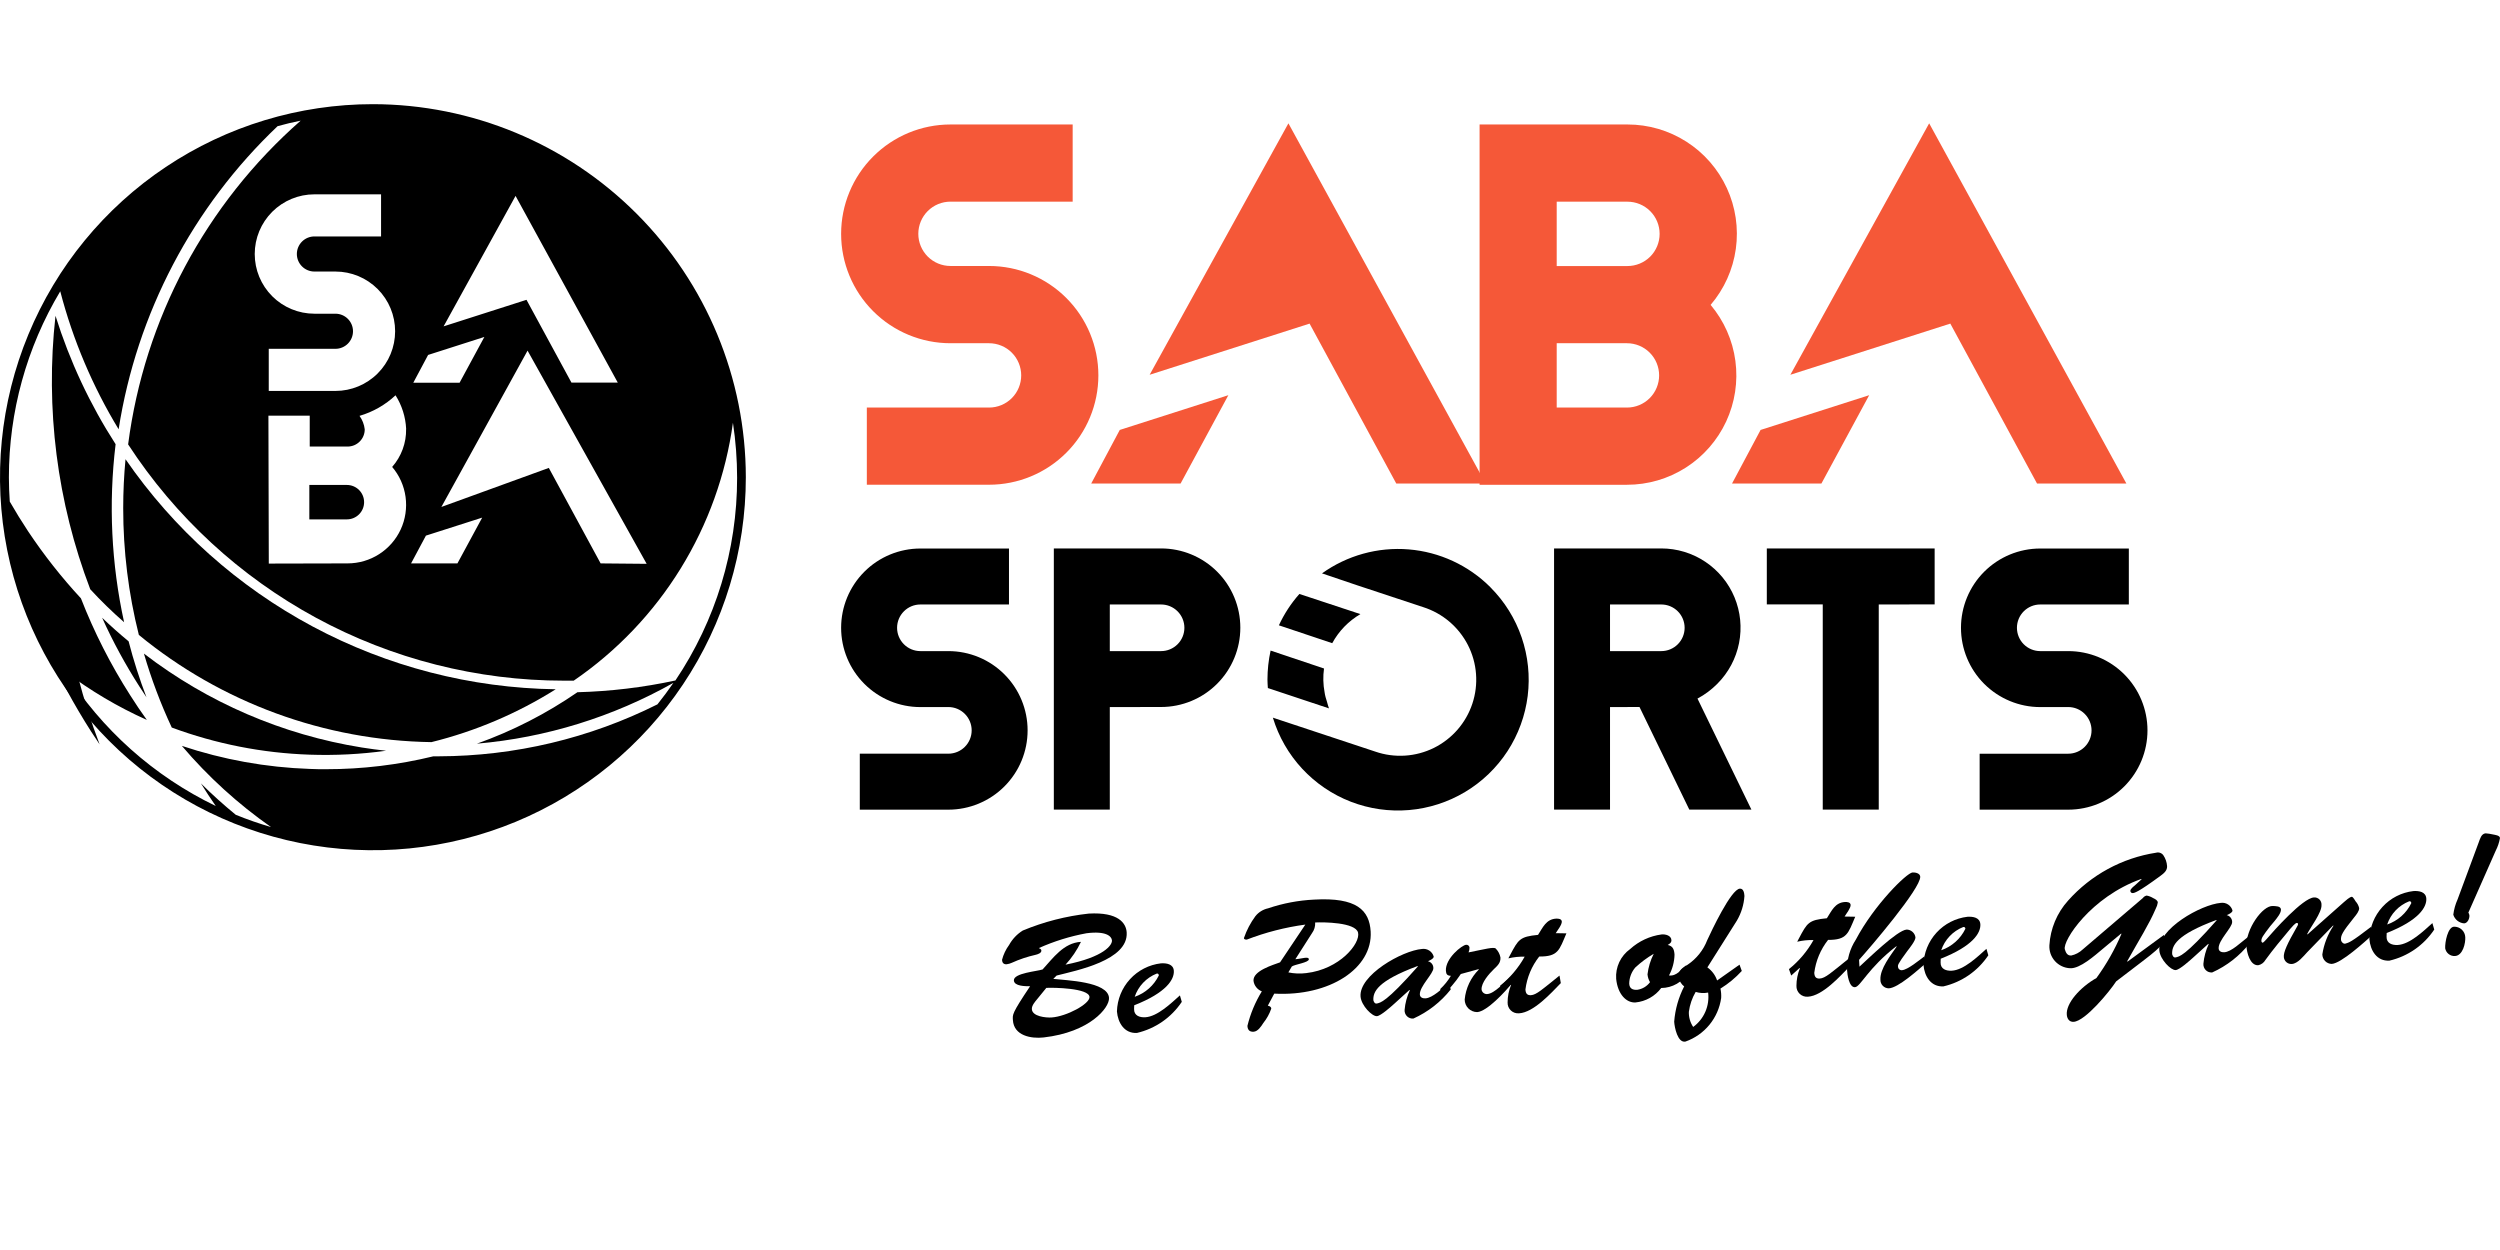 <svg width="120" height="60" viewBox="0 0 120 60" fill="none" xmlns="http://www.w3.org/2000/svg">
<path d="M45.623 16.475C44.231 16.475 42.896 15.922 41.912 14.937C40.927 13.953 40.374 12.617 40.374 11.225C40.374 9.833 40.927 8.497 41.912 7.513C42.896 6.528 44.231 5.975 45.623 5.975H51.488V9.679H45.623C45.213 9.679 44.821 9.841 44.531 10.131C44.242 10.421 44.079 10.813 44.079 11.223C44.079 11.633 44.242 12.025 44.531 12.315C44.821 12.604 45.213 12.767 45.623 12.767H47.474C48.866 12.767 50.201 13.32 51.185 14.305C52.169 15.289 52.722 16.625 52.722 18.017C52.722 19.409 52.169 20.745 51.185 21.729C50.201 22.714 48.866 23.267 47.474 23.267H41.608V19.563H47.474C47.883 19.563 48.276 19.401 48.566 19.111C48.855 18.821 49.018 18.429 49.018 18.019C49.018 17.609 48.855 17.217 48.566 16.927C48.276 16.637 47.883 16.475 47.474 16.475H45.623Z" fill="#F55838"/>
<path d="M71.02 23.269V5.975H78.121C79.124 5.975 80.106 6.262 80.951 6.803C81.796 7.344 82.468 8.116 82.888 9.027C83.308 9.938 83.458 10.951 83.32 11.945C83.182 12.939 82.762 13.872 82.11 14.635C82.754 15.4 83.167 16.333 83.299 17.325C83.431 18.316 83.277 19.325 82.856 20.232C82.434 21.139 81.762 21.907 80.919 22.445C80.076 22.983 79.097 23.269 78.097 23.269H71.02ZM74.722 9.681V12.77H78.118C78.528 12.77 78.92 12.607 79.21 12.318C79.499 12.028 79.662 11.635 79.662 11.226C79.662 10.816 79.499 10.423 79.21 10.134C78.92 9.844 78.528 9.681 78.118 9.681H74.722ZM74.722 16.475V19.563H78.094C78.504 19.563 78.896 19.401 79.186 19.111C79.475 18.821 79.638 18.429 79.638 18.019C79.638 17.609 79.475 17.217 79.186 16.927C78.896 16.637 78.504 16.475 78.094 16.475H74.722Z" fill="#F55838"/>
<path d="M55.183 17.989L61.844 5.92L71.312 23.211H67.022L62.86 15.533L55.183 17.989Z" fill="#F55838"/>
<path d="M52.377 23.211L53.749 20.637L58.961 18.969L56.667 23.211H52.377Z" fill="#F55838"/>
<path d="M85.938 17.989L92.6 5.92L102.067 23.211H97.778L93.615 15.533L85.938 17.989Z" fill="#F55838"/>
<path d="M83.137 23.211L84.508 20.637L89.721 18.969L87.427 23.211H83.137Z" fill="#F55838"/>
<path d="M44.179 33.94C43.17 33.94 42.202 33.538 41.489 32.825C40.775 32.111 40.374 31.143 40.374 30.134C40.374 29.125 40.775 28.157 41.489 27.443C42.202 26.73 43.17 26.329 44.179 26.329H48.431V29.015H44.179C43.882 29.015 43.597 29.133 43.388 29.343C43.178 29.553 43.06 29.837 43.06 30.134C43.06 30.431 43.178 30.715 43.388 30.925C43.597 31.135 43.882 31.253 44.179 31.253H45.521C46.53 31.253 47.498 31.654 48.211 32.368C48.924 33.081 49.325 34.049 49.325 35.058C49.325 36.068 48.924 37.036 48.211 37.749C47.498 38.463 46.53 38.864 45.521 38.864H41.27V36.177H45.521C45.818 36.177 46.102 36.059 46.312 35.849C46.522 35.639 46.64 35.355 46.64 35.058C46.64 34.761 46.522 34.476 46.312 34.266C46.102 34.056 45.818 33.938 45.521 33.938L44.179 33.94Z" fill="black"/>
<path d="M53.27 33.94V38.861H50.584V26.325H55.732C56.741 26.325 57.709 26.726 58.422 27.439C59.136 28.153 59.536 29.121 59.536 30.13C59.536 31.139 59.136 32.107 58.422 32.821C57.709 33.535 56.741 33.936 55.732 33.936L53.27 33.94ZM53.27 29.015V31.253H55.732C56.029 31.253 56.313 31.135 56.523 30.925C56.733 30.715 56.851 30.431 56.851 30.134C56.851 29.837 56.733 29.553 56.523 29.343C56.313 29.133 56.029 29.015 55.732 29.015H53.27Z" fill="black"/>
<path d="M77.281 33.94V38.861H74.595V26.325H79.743C80.495 26.325 81.23 26.548 81.855 26.966C82.48 27.383 82.968 27.977 83.256 28.671C83.544 29.366 83.62 30.13 83.474 30.868C83.328 31.606 82.967 32.284 82.436 32.817C82.155 33.102 81.833 33.343 81.479 33.532L84.067 38.86H81.086L78.696 33.936L77.281 33.94ZM77.281 29.015V31.253H79.743C80.04 31.253 80.324 31.135 80.534 30.925C80.744 30.715 80.862 30.431 80.862 30.134C80.862 29.837 80.744 29.553 80.534 29.343C80.324 29.133 80.04 29.015 79.743 29.015H77.281Z" fill="black"/>
<path d="M90.18 29.015V38.861H87.492V29.011H84.807V26.325H92.863V29.011L90.18 29.015Z" fill="black"/>
<path d="M97.931 33.94C96.922 33.94 95.955 33.538 95.241 32.825C94.528 32.111 94.127 31.143 94.127 30.134C94.127 29.125 94.528 28.157 95.241 27.443C95.955 26.73 96.922 26.329 97.931 26.329H102.184V29.015H97.931C97.635 29.015 97.35 29.133 97.14 29.343C96.93 29.553 96.813 29.837 96.813 30.134C96.813 30.431 96.93 30.715 97.14 30.925C97.35 31.135 97.635 31.253 97.931 31.253H99.275C100.284 31.253 101.251 31.654 101.965 32.368C102.678 33.081 103.079 34.049 103.079 35.059C103.079 36.068 102.678 37.036 101.965 37.749C101.251 38.463 100.284 38.864 99.275 38.864H95.023V36.178H99.275C99.572 36.178 99.856 36.059 100.066 35.85C100.276 35.64 100.394 35.355 100.394 35.058C100.394 34.761 100.276 34.476 100.066 34.266C99.856 34.056 99.572 33.938 99.275 33.938L97.931 33.94Z" fill="black"/>
<path d="M65.299 29.477L62.371 28.51C61.971 28.961 61.64 29.468 61.387 30.015L63.947 30.873C64.262 30.293 64.729 29.81 65.299 29.477Z" fill="black"/>
<path d="M63.705 33.721C63.676 33.633 63.648 33.545 63.626 33.457C63.603 33.368 63.591 33.305 63.58 33.227C63.509 32.851 63.5 32.466 63.553 32.088L60.989 31.228C60.889 31.684 60.839 32.15 60.838 32.617C60.838 32.749 60.849 32.889 60.857 33.026L63.79 34.002C63.753 33.91 63.734 33.814 63.705 33.721Z" fill="black"/>
<path d="M71.535 28.183C70.484 27.134 69.096 26.492 67.617 26.371C66.137 26.25 64.663 26.658 63.456 27.522L65.139 28.092L68.313 29.142C68.773 29.289 69.201 29.525 69.569 29.838C69.938 30.151 70.241 30.534 70.461 30.964C70.681 31.395 70.813 31.866 70.849 32.348C70.886 32.83 70.826 33.315 70.674 33.774C70.522 34.233 70.28 34.657 69.963 35.022C69.645 35.387 69.259 35.685 68.826 35.9C68.392 36.114 67.92 36.24 67.438 36.27C66.955 36.301 66.471 36.235 66.014 36.077L61.27 34.505L61.118 34.454L61.098 34.448C61.375 35.361 61.855 36.199 62.504 36.898C63.153 37.597 63.952 38.139 64.841 38.483C65.731 38.827 66.687 38.963 67.637 38.882C68.587 38.801 69.507 38.504 70.325 38.014C71.143 37.525 71.839 36.855 72.36 36.056C72.88 35.256 73.212 34.349 73.33 33.402C73.447 32.456 73.347 31.495 73.038 30.593C72.729 29.69 72.218 28.87 71.544 28.195L71.535 28.183Z" fill="black"/>
<path d="M2.208 31.117C2.831 32.496 3.553 33.829 4.369 35.105C4.505 35.316 4.643 35.526 4.783 35.733C4.377 34.67 4.031 33.586 3.745 32.484C3.216 32.048 2.703 31.592 2.208 31.117Z" fill="black"/>
<path d="M6.025 22.042C5.952 22.816 5.914 23.6 5.914 24.392C5.913 26.444 6.165 28.487 6.665 30.477C10.63 33.731 15.58 35.545 20.709 35.622C22.82 35.1 24.834 34.243 26.675 33.085C22.602 33.027 18.602 31.994 15.009 30.073C11.416 28.151 8.336 25.398 6.025 22.042Z" fill="black"/>
<path d="M4.902 29.653C5.417 30.794 6.015 31.896 6.69 32.95C6.802 33.127 6.915 33.3 7.031 33.47C6.695 32.591 6.408 31.695 6.173 30.784C5.738 30.425 5.314 30.048 4.902 29.653Z" fill="black"/>
<path d="M6.908 31.372C7.262 32.588 7.709 33.775 8.245 34.922C10.367 35.708 12.601 36.148 14.863 36.224C16.089 36.267 17.317 36.204 18.533 36.036C18.145 35.994 17.756 35.942 17.366 35.88C13.56 35.269 9.965 33.72 6.908 31.372Z" fill="black"/>
<path d="M5.957 29.867C5.342 27.062 5.204 24.173 5.549 21.322C4.315 19.406 3.345 17.333 2.664 15.158C2.167 19.604 2.739 24.105 4.332 28.285C4.848 28.845 5.39 29.372 5.957 29.867Z" fill="black"/>
<path d="M16.651 23.278H14.848V24.93H16.651C16.87 24.93 17.08 24.843 17.235 24.688C17.39 24.534 17.477 24.323 17.477 24.104C17.477 23.885 17.39 23.675 17.235 23.52C17.08 23.365 16.87 23.278 16.651 23.278Z" fill="black"/>
<path d="M17.903 5C14.362 4.999 10.901 6.049 7.957 8.016C5.013 9.983 2.719 12.78 1.363 16.052C0.008 19.323 -0.347 22.924 0.344 26.397C1.034 29.87 2.739 33.061 5.242 35.566C7.745 38.07 10.935 39.776 14.407 40.467C17.879 41.158 21.479 40.803 24.75 39.448C28.02 38.093 30.816 35.798 32.783 32.853C34.75 29.909 35.8 26.447 35.8 22.905C35.794 18.159 33.907 13.608 30.552 10.252C27.197 6.895 22.648 5.006 17.903 5ZM31.04 27.064L28.83 27.043L26.343 22.46L21.186 24.334L22.943 21.149L25.323 16.83L31.04 27.064ZM24.747 9.403L29.654 18.366H27.43L25.272 14.391L21.293 15.665L24.747 9.403ZM20.549 17.037L23.25 16.173L22.06 18.371H19.838L20.549 17.037ZM20.444 25.71L23.145 24.846L21.956 27.044H19.731L20.444 25.71ZM19.493 20.588C19.506 21.259 19.267 21.91 18.824 22.413C19.172 22.822 19.395 23.321 19.467 23.852C19.54 24.384 19.459 24.924 19.235 25.411C19.01 25.898 18.651 26.31 18.199 26.599C17.748 26.889 17.223 27.042 16.687 27.043L12.902 27.052L12.884 19.952H12.924H14.867V21.435H16.683C16.792 21.435 16.899 21.413 17 21.372C17.1 21.33 17.191 21.269 17.267 21.192C17.344 21.115 17.405 21.024 17.446 20.923C17.487 20.823 17.508 20.715 17.507 20.607C17.48 20.374 17.394 20.152 17.257 19.961C17.903 19.773 18.495 19.435 18.986 18.974C19.292 19.459 19.468 20.014 19.495 20.587L19.493 20.588ZM18.291 9.328V11.349H15.091C14.868 11.349 14.654 11.438 14.496 11.596C14.338 11.754 14.249 11.968 14.249 12.192C14.249 12.415 14.338 12.629 14.496 12.787C14.654 12.945 14.868 13.034 15.091 13.034H16.102C16.861 13.034 17.59 13.336 18.127 13.873C18.665 14.411 18.966 15.14 18.966 15.9C18.966 16.66 18.665 17.389 18.127 17.926C17.59 18.463 16.861 18.765 16.102 18.765H12.9V16.743H16.102C16.325 16.743 16.539 16.654 16.697 16.496C16.855 16.338 16.944 16.124 16.944 15.9C16.944 15.677 16.855 15.463 16.697 15.305C16.539 15.147 16.325 15.058 16.102 15.058H15.091C14.332 15.058 13.603 14.756 13.066 14.219C12.529 13.681 12.227 12.953 12.227 12.193C12.227 11.433 12.529 10.704 13.066 10.167C13.603 9.63 14.332 9.328 15.091 9.328H18.291ZM32.324 32.777C32.082 33.13 31.824 33.474 31.557 33.809C28.3 35.44 24.709 36.293 21.067 36.303H20.802C19.114 36.715 17.383 36.923 15.646 36.922C15.381 36.922 15.128 36.922 14.868 36.908C12.779 36.837 10.711 36.464 8.729 35.802C9.984 37.279 11.423 38.589 13.01 39.7C12.435 39.532 11.869 39.335 11.315 39.109C10.738 38.637 10.18 38.135 9.644 37.603C9.871 37.972 10.11 38.332 10.356 38.688C7.384 37.256 4.874 35.016 3.113 32.225C4.332 33.149 5.652 33.931 7.048 34.556C6.773 34.174 6.508 33.782 6.255 33.381C5.314 31.91 4.52 30.349 3.885 28.721C2.954 27.716 2.105 26.638 1.346 25.498C1.037 25.032 0.747 24.558 0.469 24.076C0.444 23.694 0.427 23.309 0.427 22.92C0.424 19.773 1.276 16.683 2.892 13.982C3.5 16.314 4.444 18.545 5.694 20.605C6.563 15.046 9.246 9.93 13.325 6.056C13.69 5.956 14.059 5.865 14.433 5.791C9.876 9.792 6.931 15.316 6.15 21.331C8.418 24.812 11.519 27.672 15.17 29.653C18.822 31.633 22.91 32.671 27.064 32.672C27.222 32.672 27.38 32.672 27.538 32.672C29.606 31.256 31.354 29.423 32.67 27.291C33.986 25.158 34.842 22.774 35.181 20.291C35.314 21.166 35.381 22.05 35.381 22.936C35.385 26.401 34.353 29.788 32.419 32.663C30.872 32.997 29.298 33.185 27.717 33.227C26.224 34.257 24.602 35.087 22.893 35.696C26.209 35.408 29.424 34.412 32.324 32.777Z" fill="black"/>
<path d="M53.233 47.901C53.26 48.372 52.308 49.547 50.093 49.798C49.5 49.865 48.662 49.718 48.619 48.963C48.604 48.699 48.56 48.66 49.445 47.34C49.213 47.34 48.683 47.34 48.666 47.061C48.646 46.706 49.801 46.622 50.045 46.533C50.552 45.981 51.057 45.256 51.886 45.209C51.696 45.609 51.446 45.979 51.145 46.304C52.997 45.94 53.403 45.353 53.373 45.131C53.354 44.95 53.106 44.674 52.152 44.796C51.364 44.941 50.595 45.18 49.864 45.508C49.915 45.531 49.983 45.559 49.986 45.626C49.994 45.749 49.806 45.81 49.7 45.833C49.311 45.921 48.932 46.048 48.569 46.213C48.489 46.25 48.404 46.275 48.316 46.285C48.176 46.293 48.105 46.214 48.097 46.075C48.163 45.816 48.279 45.573 48.437 45.358C48.593 45.075 48.819 44.836 49.094 44.665C50.106 44.245 51.173 43.971 52.263 43.852C53.684 43.772 54.055 44.313 54.081 44.759C54.161 46.098 51.674 46.581 50.718 46.826L50.558 46.986C51.154 47.059 53.187 47.108 53.233 47.901ZM49.79 47.951C49.69 48.072 49.518 48.265 49.529 48.438C49.549 48.794 50.207 48.855 50.472 48.839C51.207 48.788 52.313 48.185 52.296 47.855C52.271 47.425 50.563 47.399 50.224 47.418L49.79 47.951Z" fill="black"/>
<path d="M56.726 48.089C56.224 48.842 55.455 49.375 54.574 49.581C53.97 49.615 53.659 49.095 53.613 48.55C53.629 47.975 53.851 47.425 54.24 47.001C54.628 46.577 55.156 46.306 55.727 46.24C55.991 46.225 56.326 46.272 56.344 46.603C56.367 47.008 55.998 47.644 54.442 48.254L54.436 48.437C54.43 48.753 54.708 48.844 54.973 48.829C55.559 48.795 56.218 48.151 56.636 47.779L56.726 48.089ZM55.624 46.818C55.624 46.76 55.577 46.713 55.52 46.733C55.274 46.831 55.052 46.981 54.87 47.173C54.687 47.366 54.549 47.596 54.465 47.847C54.973 47.672 55.39 47.302 55.625 46.819L55.624 46.818Z" fill="black"/>
<path d="M60.855 48.274C60.931 48.286 61.016 48.322 61.021 48.413C60.934 48.664 60.805 48.899 60.638 49.106C60.54 49.261 60.38 49.511 60.173 49.523C59.967 49.535 59.886 49.424 59.876 49.242C60.019 48.657 60.253 48.098 60.568 47.585C60.462 47.544 60.368 47.476 60.298 47.386C60.227 47.297 60.182 47.19 60.168 47.077C60.14 46.597 61.102 46.319 61.443 46.192L62.656 44.38C61.694 44.51 60.751 44.752 59.846 45.101C59.796 45.101 59.713 45.101 59.709 45.026C59.838 44.649 60.024 44.294 60.261 43.974C60.415 43.783 60.63 43.651 60.87 43.599C61.582 43.358 62.324 43.217 63.075 43.181C65.125 43.063 65.732 43.691 65.792 44.716C65.893 46.477 63.825 47.839 61.164 47.694L60.855 48.274ZM62.177 46.042C62.483 46.024 62.818 45.889 62.824 46.046C62.83 46.203 62.134 46.293 62.007 46.392L61.841 46.675C62.122 46.734 62.411 46.745 62.697 46.709C64.311 46.525 65.308 45.281 65.187 44.766C65.067 44.267 63.506 44.258 63.128 44.279C63.139 44.463 63.085 44.645 62.975 44.793L62.177 46.042Z" fill="black"/>
<path d="M66.934 48.172C66.784 48.305 66.28 48.764 66.09 48.776C65.859 48.789 65.348 48.271 65.307 47.843C65.214 46.812 67.301 45.63 68.258 45.55C68.38 45.533 68.504 45.56 68.607 45.628C68.71 45.695 68.785 45.797 68.818 45.916C68.824 46.015 68.614 46.11 68.541 46.139C68.615 46.156 68.681 46.197 68.728 46.256C68.776 46.315 68.801 46.389 68.801 46.465C68.816 46.729 68.131 47.345 68.153 47.738C68.161 47.878 68.288 47.928 68.421 47.921C68.767 47.901 69.214 47.453 69.555 47.192L69.635 47.494C69.158 48.096 68.543 48.575 67.843 48.891C67.787 48.896 67.73 48.889 67.677 48.87C67.624 48.85 67.576 48.82 67.536 48.781C67.496 48.741 67.465 48.694 67.445 48.641C67.425 48.589 67.417 48.532 67.421 48.476C67.448 48.149 67.534 47.83 67.673 47.533L67.655 47.517L66.934 48.172ZM65.922 48.012C65.932 48.052 65.974 48.199 66.097 48.167C66.257 48.124 66.518 48.134 68.058 46.388L68.04 46.371C66.109 47.092 65.899 47.61 65.922 48.015V48.012Z" fill="black"/>
<path d="M70.119 46.753C69.854 47.15 69.541 47.514 69.187 47.835L69.132 47.473C69.331 47.287 69.503 47.073 69.643 46.839C69.469 46.833 69.415 46.769 69.403 46.599C69.368 46.004 70.177 45.36 70.376 45.349C70.414 45.345 70.453 45.357 70.483 45.382C70.513 45.407 70.532 45.442 70.536 45.481C70.538 45.562 70.522 45.642 70.491 45.715C71.261 45.563 71.71 45.438 71.798 45.533C71.913 45.65 71.991 45.798 72.022 45.959C72.036 46.215 71.886 46.348 71.705 46.52C71.478 46.74 71.096 47.168 71.115 47.499C71.124 47.562 71.157 47.62 71.207 47.66C71.257 47.7 71.32 47.72 71.384 47.715C71.74 47.695 72.229 47.127 72.49 46.906L72.565 47.208C72.271 47.581 71.375 48.554 70.904 48.581C70.745 48.58 70.592 48.516 70.48 48.403C70.368 48.29 70.305 48.136 70.305 47.977C70.357 47.432 70.598 46.922 70.985 46.536L70.967 46.52L70.119 46.753Z" fill="black"/>
<path d="M75.187 44.801C74.844 45.609 74.795 45.919 73.883 45.913C73.523 46.37 73.294 46.916 73.221 47.494C73.231 47.676 73.295 47.78 73.485 47.769C73.749 47.753 74.032 47.489 74.856 46.828L74.919 47.189C74.457 47.664 73.615 48.599 72.917 48.639C72.846 48.646 72.773 48.637 72.705 48.614C72.637 48.591 72.574 48.553 72.522 48.503C72.47 48.454 72.429 48.394 72.401 48.327C72.374 48.26 72.362 48.188 72.365 48.116C72.365 47.828 72.422 47.543 72.532 47.277L72.514 47.262L72.114 47.624L72.005 47.316C72.484 46.931 72.885 46.458 73.184 45.921C72.921 45.913 72.658 45.94 72.402 46.001L72.482 45.847C72.882 45.095 72.944 44.959 73.826 44.874C74.054 44.521 74.213 44.122 74.693 44.094C74.8 44.088 74.959 44.104 74.967 44.236C74.975 44.385 74.751 44.672 74.675 44.792L75.187 44.801Z" fill="black"/>
<path d="M81.038 46.678C80.904 46.904 80.714 47.092 80.487 47.222C80.259 47.353 80.001 47.423 79.739 47.424C79.592 47.619 79.406 47.782 79.194 47.901C78.981 48.02 78.746 48.094 78.503 48.118C78.073 48.143 77.652 47.736 77.576 46.986C77.556 46.709 77.608 46.433 77.725 46.182C77.843 45.932 78.023 45.715 78.247 45.554C78.668 45.173 79.194 44.928 79.757 44.853C79.938 44.835 80.215 44.901 80.228 45.124C80.235 45.249 80.139 45.304 80.051 45.358C80.303 45.41 80.362 45.581 80.377 45.828C80.368 46.176 80.277 46.517 80.111 46.822C80.479 46.867 80.692 46.539 80.936 46.335L81.038 46.678ZM78.496 46.438C78.309 46.655 78.205 46.931 78.202 47.218C78.216 47.458 78.377 47.523 78.584 47.511C78.706 47.494 78.823 47.453 78.929 47.39C79.035 47.327 79.127 47.243 79.201 47.144C79.133 47.03 79.092 46.902 79.08 46.769C79.121 46.425 79.222 46.091 79.379 45.782C79.063 45.967 78.768 46.186 78.5 46.435L78.496 46.438Z" fill="black"/>
<path d="M81.954 46.435C82.172 46.59 82.336 46.809 82.421 47.063L83.497 46.304L83.606 46.606C83.305 46.934 82.961 47.219 82.582 47.452C82.613 47.601 82.625 47.754 82.616 47.906C82.549 48.377 82.354 48.822 82.052 49.19C81.75 49.558 81.353 49.836 80.904 49.995C80.528 50.075 80.376 49.312 80.361 49.039C80.407 48.448 80.571 47.872 80.841 47.345C80.767 47.291 80.706 47.223 80.66 47.144C80.614 47.065 80.585 46.978 80.575 46.887C80.555 46.557 80.773 46.453 81.005 46.307C81.433 46.019 81.763 45.606 81.948 45.125C82.14 44.708 83.091 42.679 83.513 42.655C83.695 42.645 83.725 42.875 83.733 43.008C83.706 43.425 83.582 43.829 83.37 44.19L81.954 46.435ZM81.991 47.643C81.792 47.682 81.586 47.672 81.392 47.612C81.22 47.906 81.109 48.231 81.065 48.568C81.057 48.826 81.129 49.08 81.273 49.294C81.529 49.107 81.73 48.856 81.856 48.566C81.982 48.276 82.029 47.957 81.991 47.643Z" fill="black"/>
<path d="M89.051 44.003C88.708 44.81 88.66 45.12 87.748 45.115C87.388 45.572 87.158 46.118 87.085 46.696C87.095 46.877 87.159 46.981 87.349 46.97C87.613 46.955 87.897 46.691 88.72 46.029L88.783 46.39C88.321 46.865 87.48 47.801 86.781 47.842C86.71 47.848 86.637 47.84 86.569 47.816C86.501 47.793 86.438 47.755 86.386 47.705C86.334 47.656 86.293 47.596 86.265 47.529C86.238 47.462 86.226 47.39 86.229 47.318C86.229 47.03 86.286 46.745 86.396 46.478L86.379 46.463L85.978 46.826L85.87 46.518C86.349 46.133 86.749 45.659 87.049 45.123C86.785 45.115 86.522 45.142 86.266 45.203L86.346 45.049C86.746 44.296 86.809 44.16 87.69 44.076C87.919 43.723 88.078 43.324 88.557 43.296C88.664 43.29 88.823 43.306 88.83 43.438C88.839 43.586 88.615 43.873 88.539 43.994L89.051 44.003Z" fill="black"/>
<path d="M89.254 46.4C89.64 46.054 91.067 44.645 91.522 44.619C91.625 44.621 91.723 44.66 91.8 44.729C91.877 44.797 91.927 44.89 91.942 44.992C91.95 45.152 91.641 45.532 91.548 45.654C91.068 46.303 91.099 46.326 91.103 46.409C91.105 46.432 91.111 46.455 91.121 46.476C91.132 46.497 91.147 46.515 91.164 46.53C91.182 46.545 91.203 46.556 91.225 46.563C91.248 46.57 91.272 46.572 91.295 46.569C91.568 46.554 92.145 46.072 92.376 45.902L92.436 46.238C92.073 46.55 91.12 47.417 90.665 47.44C90.611 47.44 90.557 47.43 90.507 47.409C90.457 47.388 90.412 47.358 90.374 47.319C90.336 47.28 90.306 47.233 90.287 47.183C90.267 47.132 90.258 47.078 90.26 47.024C90.231 46.503 90.764 45.842 91.039 45.437L91.022 45.421C89.665 46.47 89.302 47.37 89.038 47.385C88.749 47.402 88.67 46.76 88.659 46.569C88.649 46.049 88.796 45.538 89.08 45.102C89.961 43.435 91.523 41.894 91.802 41.878C91.934 41.87 92.161 41.915 92.171 42.08C92.203 42.64 89.734 45.523 89.235 46.072L89.254 46.4Z" fill="black"/>
<path d="M95.439 45.855C94.938 46.607 94.168 47.141 93.287 47.346C92.684 47.381 92.372 46.86 92.327 46.316C92.342 45.741 92.565 45.191 92.953 44.767C93.341 44.343 93.868 44.072 94.439 44.005C94.704 43.99 95.038 44.037 95.057 44.367C95.08 44.773 94.71 45.408 93.154 46.019L93.149 46.202C93.142 46.518 93.421 46.609 93.685 46.594C94.272 46.56 94.931 45.916 95.349 45.544L95.439 45.855ZM94.338 44.583C94.338 44.525 94.29 44.478 94.234 44.498C93.987 44.595 93.765 44.745 93.583 44.938C93.4 45.13 93.262 45.36 93.178 45.612C93.686 45.436 94.103 45.066 94.338 44.583Z" fill="black"/>
<path d="M100.942 45.538C100.546 45.868 99.837 46.505 99.363 46.475C99.225 46.469 99.09 46.435 98.965 46.376C98.84 46.317 98.728 46.234 98.636 46.131C98.544 46.028 98.473 45.908 98.427 45.778C98.382 45.647 98.363 45.509 98.371 45.371C98.418 44.577 98.734 43.822 99.267 43.23C100.366 41.995 101.861 41.182 103.494 40.93C103.557 40.912 103.624 40.914 103.686 40.936C103.748 40.958 103.802 40.998 103.84 41.051C103.945 41.206 104.007 41.385 104.02 41.572C104.033 41.786 103.866 41.92 103.707 42.037C102.609 42.846 102.445 42.864 102.371 42.868C102.356 42.869 102.341 42.867 102.327 42.862C102.313 42.857 102.3 42.849 102.289 42.838C102.279 42.828 102.27 42.816 102.265 42.802C102.259 42.788 102.256 42.773 102.257 42.758C102.252 42.678 102.411 42.55 102.466 42.506L102.797 42.205L102.779 42.19C100.351 43.059 98.996 45.161 99.112 45.568C99.163 45.74 99.237 45.876 99.419 45.865C99.624 45.821 99.813 45.721 99.966 45.577L102.857 43.106C102.901 43.044 102.967 43.002 103.041 42.987C103.152 43.009 103.258 43.05 103.355 43.11C103.448 43.154 103.568 43.213 103.574 43.321C103.558 43.425 103.525 43.525 103.475 43.618C103.161 44.357 102.681 45.106 102.103 46.142L102.121 46.158L103.87 44.876C103.875 45.241 103.937 45.303 102.857 46.128L101.576 47.106C101.264 47.586 100.095 49.015 99.533 49.048C99.326 49.06 99.225 48.9 99.207 48.719C99.15 48.166 99.843 47.389 100.629 46.945C101.108 46.287 101.511 45.576 101.83 44.828L101.813 44.812L100.942 45.538Z" fill="black"/>
<path d="M105.276 45.959C105.126 46.092 104.622 46.553 104.432 46.564C104.201 46.577 103.69 46.059 103.649 45.631C103.556 44.6 105.643 43.418 106.6 43.338C106.722 43.321 106.846 43.348 106.949 43.416C107.052 43.483 107.127 43.586 107.16 43.704C107.166 43.803 106.956 43.898 106.883 43.927C106.957 43.944 107.023 43.985 107.07 44.044C107.117 44.103 107.143 44.176 107.143 44.252C107.158 44.516 106.473 45.133 106.495 45.525C106.503 45.665 106.63 45.716 106.762 45.709C107.109 45.688 107.556 45.24 107.898 44.98L107.978 45.282C107.5 45.884 106.886 46.363 106.185 46.678C106.129 46.683 106.073 46.676 106.02 46.657C105.967 46.638 105.919 46.608 105.879 46.568C105.839 46.529 105.808 46.481 105.788 46.428C105.768 46.376 105.759 46.32 105.763 46.263C105.791 45.937 105.877 45.617 106.016 45.32L105.998 45.305L105.276 45.959ZM104.264 45.799C104.274 45.84 104.316 45.986 104.438 45.954C104.599 45.912 104.859 45.922 106.4 44.175L106.382 44.16C104.451 44.879 104.241 45.397 104.264 45.802V45.799Z" fill="black"/>
<path d="M110.746 45.706C110.566 45.899 110.289 46.254 110.008 46.271C109.915 46.278 109.822 46.248 109.75 46.187C109.678 46.126 109.633 46.039 109.624 45.945C109.603 45.705 109.779 45.315 110.265 44.465C110.288 44.433 110.303 44.395 110.308 44.356C110.308 44.348 110.306 44.34 110.303 44.333C110.3 44.327 110.295 44.32 110.289 44.315C110.283 44.31 110.277 44.306 110.269 44.304C110.263 44.301 110.254 44.3 110.246 44.301C110.167 44.306 109.994 44.515 109.94 44.576C109.539 45.056 109.102 45.578 108.739 46.08C108.703 46.144 108.654 46.199 108.595 46.242C108.536 46.286 108.468 46.316 108.397 46.331C107.996 46.355 107.847 45.716 107.83 45.419C107.792 44.609 108.603 43.451 109.103 43.488C109.227 43.498 109.475 43.484 109.486 43.657C109.496 43.83 109.279 44.084 109.185 44.204C109.034 44.374 108.892 44.551 108.76 44.735C108.68 44.864 108.535 45.005 108.546 45.179C108.546 45.196 108.574 45.252 108.608 45.25C108.642 45.249 108.742 45.134 108.768 45.108C109.149 44.663 110.534 43.106 111.071 43.077C111.12 43.073 111.168 43.08 111.213 43.097C111.259 43.114 111.3 43.141 111.334 43.175C111.368 43.209 111.394 43.25 111.411 43.295C111.428 43.34 111.435 43.389 111.432 43.437C111.453 43.801 110.905 44.504 110.742 44.837L110.759 44.852L112.51 43.3C112.59 43.229 112.786 43.052 112.885 43.046C112.952 43.046 113.046 43.236 113.072 43.268C113.155 43.359 113.212 43.469 113.24 43.589C113.248 43.729 113.094 43.92 113.008 44.024C112.404 44.772 112.363 44.905 112.367 45.098C112.367 45.197 112.479 45.324 112.578 45.294C112.749 45.242 112.839 45.237 113.816 44.484L113.888 44.869C113.517 45.197 112.383 46.242 111.922 46.268C111.802 46.265 111.688 46.216 111.606 46.132C111.522 46.047 111.474 45.932 111.472 45.813C111.546 45.321 111.729 44.852 112.006 44.439L111.988 44.424L110.746 45.706Z" fill="black"/>
<path d="M116.844 44.619C116.342 45.372 115.573 45.906 114.693 46.111C114.089 46.147 113.777 45.626 113.731 45.081C113.747 44.506 113.969 43.956 114.358 43.532C114.746 43.107 115.274 42.837 115.845 42.771C116.109 42.755 116.443 42.802 116.463 43.133C116.486 43.538 116.116 44.174 114.561 44.785L114.555 44.967C114.549 45.283 114.828 45.374 115.092 45.359C115.679 45.325 116.338 44.681 116.755 44.309L116.844 44.619ZM115.742 43.348C115.742 43.29 115.695 43.243 115.638 43.263C115.392 43.361 115.169 43.511 114.987 43.703C114.805 43.896 114.667 44.126 114.583 44.377C115.091 44.202 115.509 43.832 115.743 43.349L115.742 43.348Z" fill="black"/>
<path d="M117.369 45.519C117.353 45.229 117.493 44.499 117.79 44.482C117.929 44.477 118.063 44.527 118.164 44.62C118.266 44.714 118.327 44.844 118.333 44.982C118.35 45.271 118.219 45.868 117.838 45.889C117.728 45.896 117.62 45.862 117.533 45.793C117.446 45.725 117.389 45.627 117.369 45.519ZM118.975 40.443C119.04 40.273 119.1 40.013 119.314 40C119.433 40.009 119.55 40.028 119.665 40.054C119.75 40.075 119.992 40.094 119.999 40.226C119.962 40.438 119.892 40.644 119.794 40.835L118.482 43.805C118.509 43.846 118.526 43.893 118.532 43.942C118.541 44.091 118.445 44.312 118.279 44.322C118.161 44.313 118.048 44.268 117.954 44.194C117.861 44.12 117.793 44.019 117.758 43.905C117.79 43.651 117.859 43.404 117.964 43.171L118.975 40.443Z" fill="black"/>
</svg>
